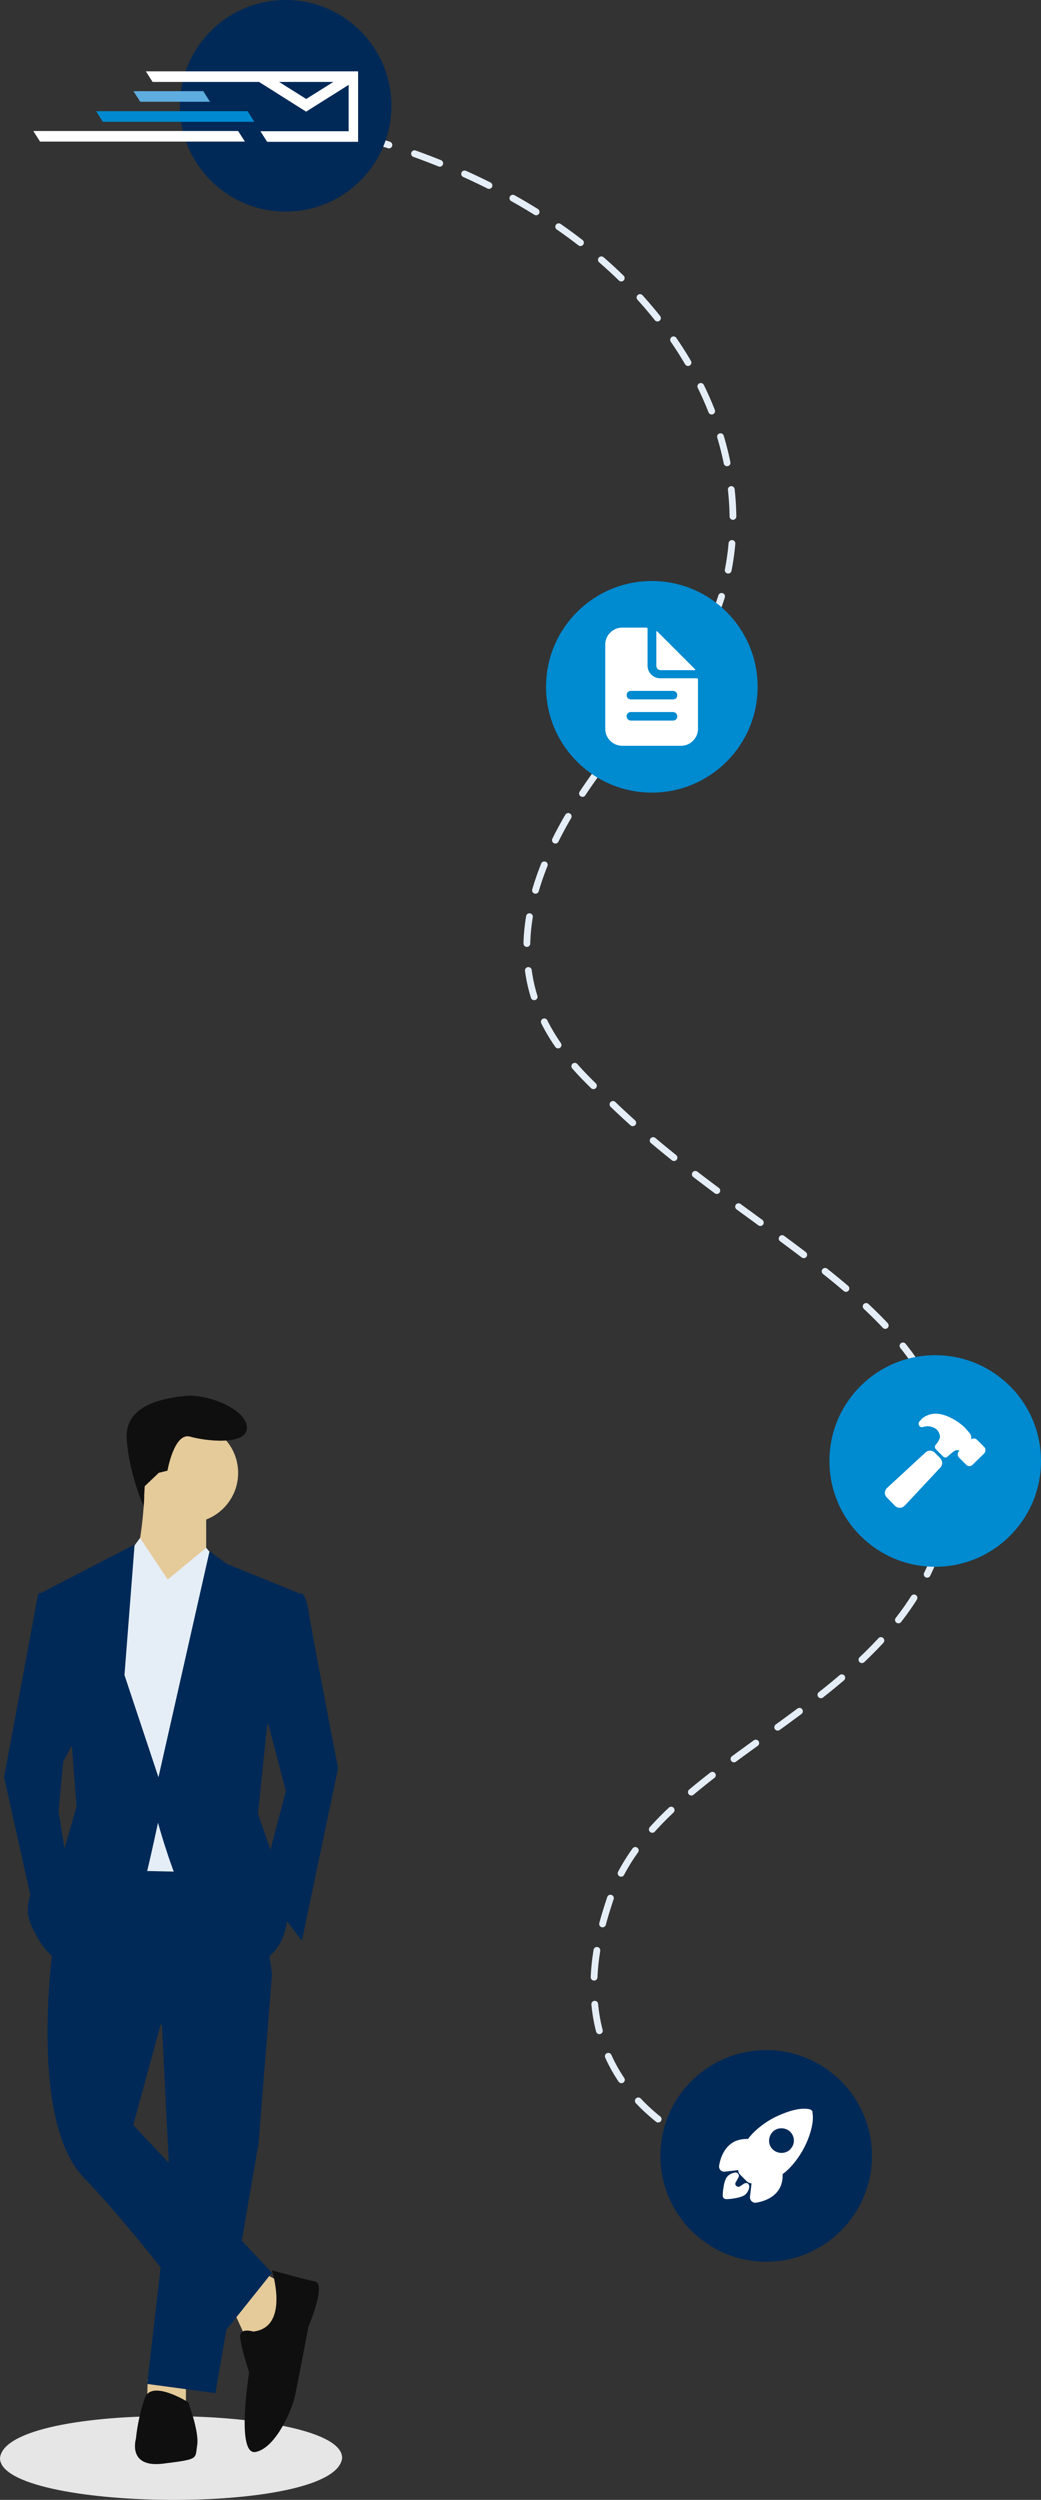 <?xml version="1.0" encoding="UTF-8"?>
<svg xmlns="http://www.w3.org/2000/svg" version="1.1" viewBox="0 0 462.5 1110.5">
  <rect x="0" y="0" width="462.5" height="1110.5" fill="#333333" stroke="none"/>
  <defs>
    <style>
      .cls-1 {
        fill: #e5ca9a;
      }

      .cls-2 {
        fill: #002957;
      }

      .cls-3 {
        fill: #fff;
      }

      .cls-4 {
        fill: #5dade0;
        fill-rule: evenodd;
      }

      .cls-5 {
        fill: #0f0f0f;
      }

      .cls-6 {
        fill: #0089cf;
      }

      .cls-7 {
        fill: #e5eef7;
      }

      .cls-8 {
        stroke-dasharray: 12 12;
      }

      .cls-8, .cls-9 {
        fill: none;
        stroke: #e5eef7;
        stroke-linecap: round;
        stroke-miterlimit: 10;
        stroke-width: 3px;
      }

      .cls-10 {
        fill: #008ad0;
      }

      .cls-11 {
        fill: #e6e6e6;
      }
    </style>
  </defs>
  <!-- Generator: Adobe Illustrator 28.7.1, SVG Export Plug-In . SVG Version: 1.2.0 Build 142)  -->
  <g>
    <g id="Warstwa_1">
      <g>
        <path class="cls-11" d="M152,1091.9c-2.8,25.9-152.2,23.7-152,0,2.8-25.9,152.2-23.7,152,0Z"/>
        <polygon class="cls-1" points="103.8 1026.7 109.8 1039.8 120.9 1038.8 128 1015.6 116.9 1009.6 103.8 1026.7"/>
        <polygon class="cls-1" points="65.6 1056.9 65.4 1066.1 82.6 1067.1 82.6 1056 65.6 1056.9"/>
        <polygon class="cls-2" points="71.5 890.5 75.5 971.2 65.4 1059 95.7 1063.1 114.9 952 120.9 876.3 71.5 890.5"/>
        <path class="cls-2" d="M24,861.2s-12.1,79.7,13.1,106,59.5,72.7,59.5,72.7l24.2-30.3-61.6-65.6,12.1-44.4,49.5-23.2-8.1-55.5-72.7-1-16.1,41.4Z"/>
        <circle class="cls-1" cx="83.6" cy="654.3" r="22.2"/>
        <path class="cls-1" d="M64.4,659.4s-1,31.3-6.1,35.3,18.2,21.2,18.2,21.2l15.1-24.2v-22.2s-27.2-10.1-27.2-10.1Z"/>
        <polygon class="cls-7" points="74.5 701.7 62.2 683.2 55.3 692.7 45.2 720.9 53.3 830.9 100.7 831.9 106.8 705.8 91.6 687.6 74.5 701.7"/>
        <path class="cls-2" d="M126,708.8l8.1-1s2,1,3,8.1,13.1,69.6,13.1,69.6l-16.1,76.7-18.2-24.2,11.1-42.4-11.1-42.4,10.1-44.4Z"/>
        <polygon class="cls-2" points="23 707.8 17 707.8 1.8 789.5 16 853.1 30.1 829.9 26 804.7 28.1 782.5 35.1 769.4 23 707.8"/>
        <path class="cls-5" d="M112.8,1035.8s-6.1-2-6.1,2,4,16.1,4,16.1c0,0-6.1,37.3,3,35.3,9.1-2,16.1-19.2,17.2-24.2s6.1-31.3,6.1-31.3c0,0,8.1-19.2,3-20.2-5-1-19.2-5-19.2-5,0,0,8.1,25.2-8.1,27.2Z"/>
        <path class="cls-5" d="M83.6,1067.1s-16.1-10.1-19.2-2c-2,5.9-3.4,12-4,18.2,0,0-4,13.1,12.1,11.1,16.1-2,14.1-2,15.1-8.1,1-6.1-4-19.2-4-19.2Z"/>
        <path class="cls-5" d="M70.4,654.3l4-1s3-17.2,10.1-15.1c7.1,2,25.2,4,25.2-4s-17.2-15.1-27.2-14.1c-10.1,1-27.2,4-26.2,19.2,1,15.1,7.5,29.9,7.5,29.9l.5-9,6.1-5.8Z"/>
        <polygon class="cls-7" points="91.6 713.9 74.5 701.7 91.6 687.6 97.6 694.8 91.6 713.9"/>
        <polygon class="cls-7" points="59.3 712.8 74.5 701.7 62.4 683.6 55.3 692.7 59.3 712.8"/>
        <path class="cls-2" d="M133,707.8l-32.3-13.1-7.6-5.6-22.7,100.4-15.1-45.4,4.5-58-41.9,21.7,14.1,68.6,2,26.2-6.1,21.2s-21.2,15.1-14.1,31.3c7.1,16.1,15.1,17.2,15.1,17.2,0,0,34.3-32.3,36.3-40.4,2-8.1,5-22.2,5-22.2,0,0,17.2,64.6,37.3,63.6s20.2-22.2,20.2-22.2l-5-22.2-8.1-23.2,4-38.4,14.1-59.5Z"/>
      </g>
      <g>
        <path class="cls-9" d="M329.2,961c-1.9-.7-3.8-1.4-5.6-2.1"/>
        <path class="cls-8" d="M312.7,954.1c-67.7-33.4-47-94.1-41.7-110.3,22.8-70.1,149.8-89,151.1-188.2,1-73.5-85.7-102.9-150.4-165.6-21.9-21.2-84.1-69.6,24.5-183.5,63.3-66.3,28-201.7-139.4-246.8"/>
        <path class="cls-9" d="M150.9,58c-1.9-.5-3.9-1-5.8-1.4"/>
      </g>
      <g>
        <circle class="cls-2" cx="126.9" cy="47" r="47"/>
        <g>
          <polygon class="cls-4" points="93.3 45.2 62.3 45.2 59.3 40.5 90.3 40.5 93.3 45.2"/>
          <polygon class="cls-3" points="108.8 62.9 17.8 62.9 14.8 58.2 105.8 58.2 108.8 62.9"/>
          <polygon class="cls-6" points="113 54.1 45.7 54.1 42.7 49.4 110 49.4 113 54.1"/>
          <path class="cls-3" d="M155.2,31.7h-90.4l3,4.7h47.3l20.9,13.2h0s0,0,0,0l18.9-11.9v20.6h-39.2l3,4.7h40.4v-31.3h-4ZM136.1,44l-12.1-7.6h24.1l-12.1,7.6Z"/>
        </g>
      </g>
      <g>
        <circle class="cls-10" cx="289.6" cy="305.1" r="47"/>
        <path class="cls-3" d="M309.7,301.3h-16.4c-3.1,0-5.6-2.5-5.6-5.6v-16.4c0-.3-.2-.5-.5-.5h-10.8c-4.1,0-7.5,3.4-7.5,7.5v37.5c0,4.1,3.4,7.5,7.5,7.5h26.2c4.1,0,7.5-3.4,7.5-7.5h0v-22c0-.3-.2-.5-.5-.5h0ZM299,320.1h-18.7c-1,0-1.9-.8-1.9-1.9s.8-1.9,1.9-1.9h18.7c1,0,1.9.8,1.9,1.9s-.8,1.9-1.9,1.9ZM299,310.7h-18.7c-1,0-1.9-.8-1.9-1.9s.8-1.9,1.9-1.9h18.7c1,0,1.9.8,1.9,1.9s-.8,1.9-1.9,1.9Z"/>
        <path class="cls-3" d="M308.7,297.2l-16.8-16.8c0,0-.2,0-.3,0,0,0,0,.1,0,.2v15.2c0,1,.8,1.9,1.9,1.9h15.2c.1,0,.2-.1.2-.2,0,0,0-.1,0-.2h0Z"/>
      </g>
      <g>
        <circle class="cls-10" cx="415.5" cy="649" r="47"/>
        <path class="cls-3" d="M417.7,647.7l-2.4-2.4c-1.2-1.2-3-1.2-4.2,0l-16.9,15.6c-.6.5-1,1.3-1.1,2.1,0,.8.3,1.6.9,2.2l3.6,3.7h0c.6.6,1.3.9,2.1.9h.1c.8,0,1.6-.4,2.2-1l15.7-16.8c1.2-1.2,1.2-3,0-4.2h0Z"/>
        <path class="cls-3" d="M437.3,642.8h0s-3.2-3.2-3.2-3.2c-.4-.4-.9-.6-1.4-.6-.4,0-.8.1-1.2.4,0,0,0,0,0-.1.1-.8,0-1.7-.5-2.4-.7-.9-1.5-1.8-2.3-2.7h0c-2.3-2.2-5.1-4-8.1-5.2-1.6-.6-3.2-1-4.9-1-2.2,0-4.3.7-6,2.1-.5.5-.9,1-1.3,1.5-.5.7-.3,1.6.3,2.1.4.3.9.4,1.4.2.3,0,.5-.2.8-.2.6-.1,1.1-.2,1.7-.1,1.2.1,2.3.5,3.3,1.2,1.1.9,1.8,2.4,1.7,3.8-.4,1.2-1,2.3-1.9,3.2-.5.6-.4,1.4.1,2l3.2,3.2c.6.6,1.5.6,2,0,.9-.8,2.3-2,2.8-2.3.4-.3.9-.5,1.4-.5.4,0,.7,0,1.1.2,0,0,0,0,0,0l-.2.2h0c-.8.8-.8,2.1,0,2.9h0s3.2,3.2,3.2,3.2c.4.4.9.6,1.4.6.5,0,1-.2,1.4-.6l5.2-5.1s0,0,0,0c.7-.8.7-2,0-2.8Z"/>
      </g>
      <g>
        <circle class="cls-2" cx="340.4" cy="957.7" r="47"/>
        <path class="cls-3" d="M361.1,938.4h0c-.2-.7-.7-1.3-1.4-1.4-2.8-.7-7.2,0-12,2-4.7,1.8-8.9,4.5-12.6,8-1,1-1.9,2-2.8,3.2-1.9-.1-3.7.2-5.5.9-5.4,2.4-6.9,8.4-7.3,10.9-.2,1.3.6,2.5,1.9,2.7.2,0,.4,0,.6,0h0l6-.7c0,0,0,.1,0,.2,0,.7.4,1.4.9,1.9l2.9,2.9c.5.5,1.2.8,1.9.9h.2s-.7,6-.7,6h0c-.1,1.3.8,2.4,2.1,2.6h0c0,0,.1,0,.2,0,.1,0,.3,0,.4,0,2.5-.4,8.6-1.9,10.9-7.3.7-1.7,1-3.6.9-5.4,1.1-.8,2.2-1.8,3.2-2.8,3.4-3.6,6.1-7.8,8-12.5,1.9-4.8,2.7-9.2,2-12.1ZM351.1,954.8c-2.1,2.1-5.6,2.1-7.8,0s-2.1-5.6,0-7.8c2.1-2.1,5.6-2.1,7.8,0h0c2.1,2.1,2.2,5.6,0,7.7h0Z"/>
        <path class="cls-3" d="M331.6,969.8c-.4,0-.7,0-1,.2-.6.4-1.2.8-1.8,1.2-.6.4-1.5.2-1.9-.4-.3-.4-.3-1,0-1.4l1.1-2c.5-.7.3-1.6-.4-2.1-.3-.2-.7-.3-1-.2-1.3.2-2.4.7-3.3,1.6-.3.3-1.4,1.4-1.9,5.3-.2,1.1-.3,2.3-.3,3.4,0,.8.6,1.5,1.5,1.5h0s0,0,0,0h0c1.1,0,2.3-.1,3.4-.3,4-.6,5-1.6,5.3-1.9.9-.9,1.5-2.1,1.6-3.3,0-.8-.5-1.6-1.3-1.7Z"/>
      </g>
    </g>
  </g>
</svg>